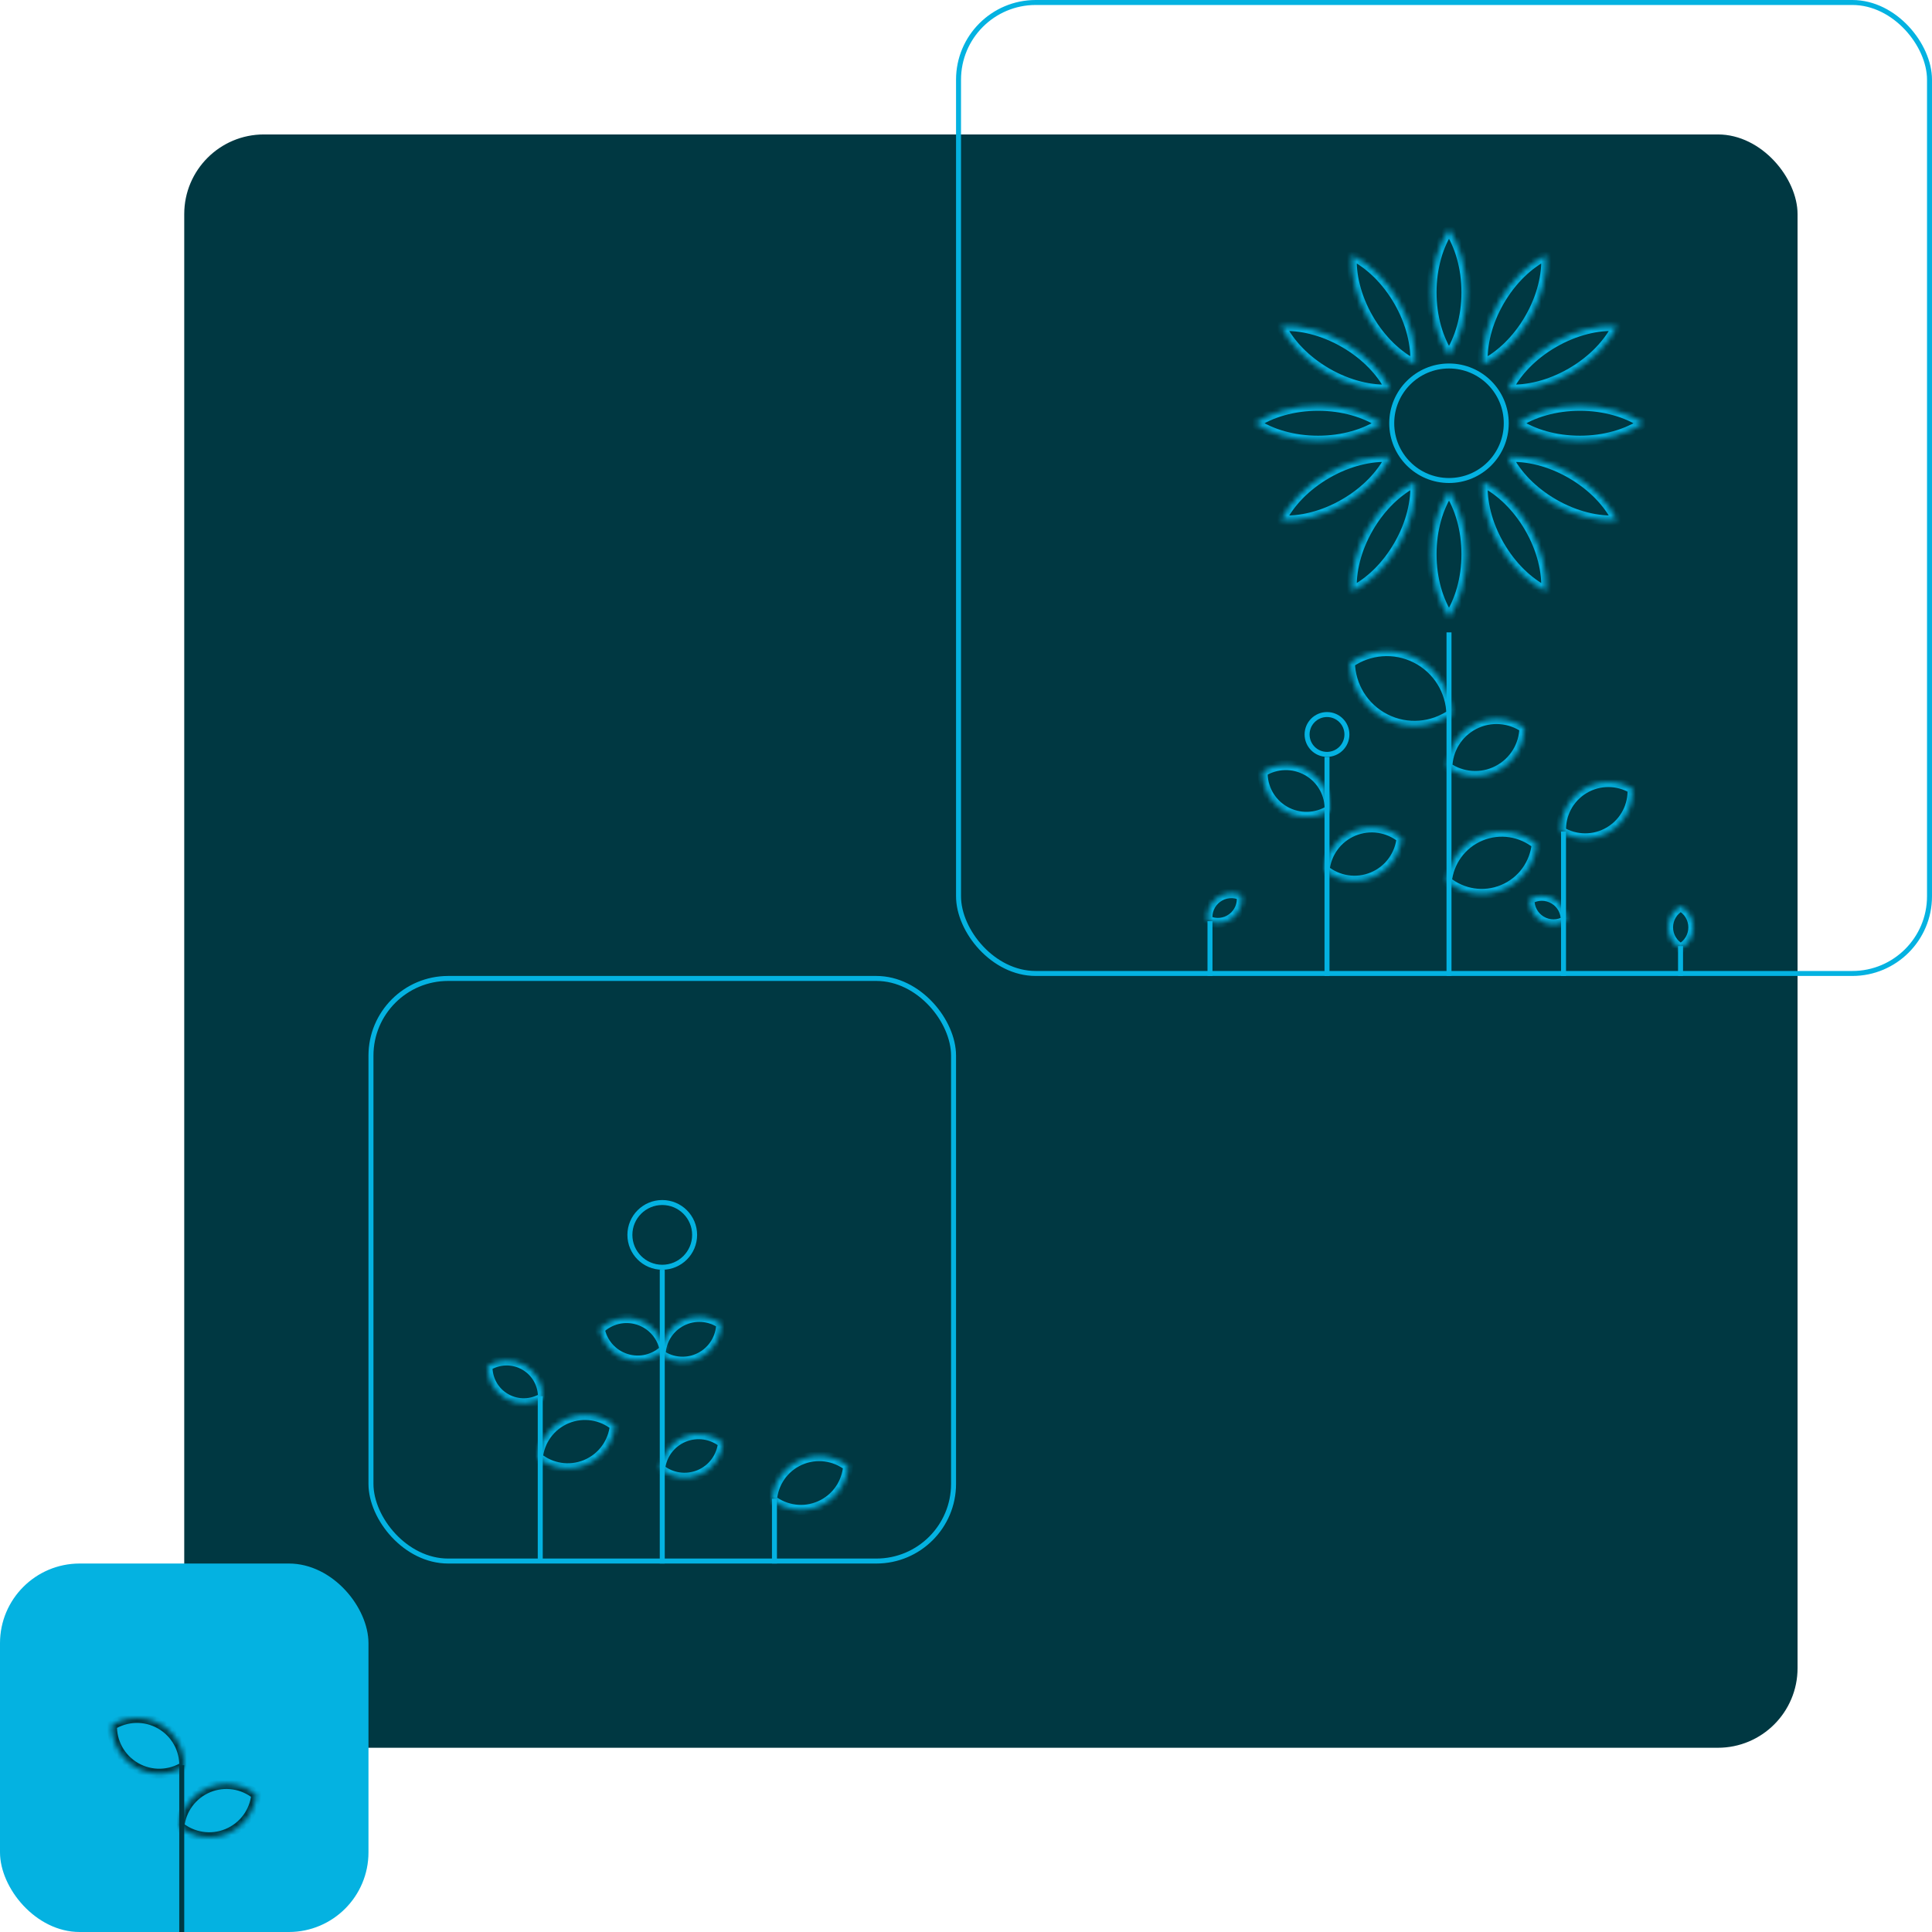 <svg width="388" height="388" viewBox="0 0 388 388" fill="none" xmlns="http://www.w3.org/2000/svg">
<rect x="37" y="27" width="324" height="324" rx="16" fill="#003842"/>
<rect y="314" width="74" height="74" rx="16" fill="#04B2E1"/>
<path d="M36.5 388V354.5" stroke="#003842"/>
<path d="M108.499 313.894V280.394" stroke="#04B2E1"/>
<path d="M266.5 196L266.5 152" stroke="#04B2E1"/>
<path d="M243 196L243 185" stroke="#04B2E1"/>
<path d="M337.5 196L337.5 190" stroke="#04B2E1"/>
<path d="M133 314L133 255" stroke="#04B2E1"/>
<path d="M291 196L291 127" stroke="#04B2E1"/>
<path d="M155.532 314L155.532 301" stroke="#04B2E1"/>
<path d="M314 196L314 167" stroke="#04B2E1"/>
<rect x="74.5" y="196.5" width="117" height="117" rx="15.5" stroke="#04B2E1"/>
<rect x="192.5" y="0.5" width="195" height="195" rx="15.5" stroke="#04B2E1"/>
<mask id="path-14-inside-1" fill="white">
<path fill-rule="evenodd" clip-rule="evenodd" d="M22.491 346.443C25.364 344.659 29.099 344.471 32.238 346.273C35.376 348.074 37.097 351.395 37.006 354.775C34.133 356.558 30.397 356.747 27.259 354.945C24.121 353.144 22.4 349.823 22.491 346.443Z"/>
</mask>
<path d="M22.491 346.443L21.963 345.593L21.505 345.877L21.491 346.416L22.491 346.443ZM37.006 354.775L37.534 355.625L37.992 355.341L38.006 354.802L37.006 354.775ZM23.018 347.292C25.591 345.695 28.933 345.529 31.74 347.14L32.736 345.405C29.266 343.413 25.136 343.624 21.963 345.593L23.018 347.292ZM31.74 347.14C34.547 348.751 36.088 351.721 36.007 354.748L38.006 354.802C38.106 351.069 36.205 347.397 32.736 345.405L31.74 347.14ZM36.479 353.926C33.906 355.523 30.564 355.689 27.757 354.078L26.761 355.812C30.231 357.804 34.36 357.594 37.534 355.625L36.479 353.926ZM27.757 354.078C24.95 352.467 23.409 349.497 23.49 346.469L21.491 346.416C21.391 350.149 23.292 353.821 26.761 355.812L27.757 354.078Z" fill="#003842" mask="url(#path-14-inside-1)"/>
<mask id="path-16-inside-2" fill="white">
<path fill-rule="evenodd" clip-rule="evenodd" d="M97.908 274.324C100.111 272.957 102.974 272.813 105.38 274.194C107.786 275.575 109.105 278.121 109.036 280.712C106.833 282.079 103.969 282.223 101.564 280.842C99.158 279.461 97.838 276.915 97.908 274.324Z"/>
</mask>
<path d="M97.908 274.324L97.381 273.474L96.923 273.759L96.909 274.297L97.908 274.324ZM109.036 280.712L109.563 281.562L110.021 281.277L110.035 280.739L109.036 280.712ZM98.436 275.174C100.338 273.993 102.808 273.87 104.882 275.061L105.878 273.327C103.141 271.755 99.883 271.921 97.381 273.474L98.436 275.174ZM104.882 275.061C106.956 276.252 108.096 278.447 108.036 280.685L110.035 280.739C110.114 277.795 108.615 274.898 105.878 273.327L104.882 275.061ZM108.508 279.862C106.606 281.043 104.136 281.166 102.062 279.975L101.066 281.709C103.803 283.281 107.06 283.115 109.563 281.562L108.508 279.862ZM102.062 279.975C99.987 278.784 98.848 276.589 98.908 274.351L96.909 274.297C96.829 277.241 98.329 280.138 101.066 281.709L102.062 279.975Z" fill="#04B2E1" mask="url(#path-16-inside-2)"/>
<mask id="path-18-inside-3" fill="white">
<path fill-rule="evenodd" clip-rule="evenodd" d="M253.578 154.987C256.242 153.334 259.705 153.159 262.615 154.829C265.524 156.499 267.12 159.578 267.036 162.712C264.372 164.365 260.909 164.54 257.999 162.869C255.09 161.199 253.494 158.121 253.578 154.987Z"/>
</mask>
<path d="M253.578 154.987L253.051 154.137L252.593 154.421L252.579 154.96L253.578 154.987ZM267.036 162.712L267.563 163.562L268.021 163.277L268.035 162.739L267.036 162.712ZM254.106 155.836C256.469 154.369 259.539 154.217 262.117 155.696L263.113 153.962C259.872 152.101 256.015 152.298 253.051 154.137L254.106 155.836ZM262.117 155.696C264.695 157.176 266.111 159.904 266.036 162.685L268.035 162.739C268.129 159.252 266.353 155.822 263.113 153.962L262.117 155.696ZM266.508 161.862C264.145 163.329 261.075 163.482 258.497 162.002L257.501 163.737C260.742 165.597 264.599 165.401 267.563 163.562L266.508 161.862ZM258.497 162.002C255.919 160.522 254.503 157.795 254.578 155.014L252.579 154.96C252.485 158.447 254.26 161.876 257.501 163.737L258.497 162.002Z" fill="#04B2E1" mask="url(#path-18-inside-3)"/>
<mask id="path-20-inside-4" fill="white">
<path fill-rule="evenodd" clip-rule="evenodd" d="M51.475 360.41C51.137 363.775 49.01 366.851 45.669 368.241C42.327 369.63 38.646 368.97 36.021 366.838C36.359 363.473 38.487 360.397 41.828 359.007C45.169 357.618 48.851 358.278 51.475 360.41Z"/>
</mask>
<path d="M51.475 360.41L52.47 360.51L52.524 359.974L52.106 359.634L51.475 360.41ZM36.021 366.838L35.026 366.738L34.972 367.274L35.391 367.614L36.021 366.838ZM50.48 360.31C50.178 363.323 48.273 366.074 45.285 367.317L46.053 369.164C49.747 367.627 52.097 364.226 52.47 360.51L50.48 360.31ZM45.285 367.317C42.296 368.56 39.002 367.972 36.652 366.062L35.391 367.614C38.289 369.969 42.358 370.7 46.053 369.164L45.285 367.317ZM37.016 366.938C37.319 363.925 39.224 361.174 42.212 359.931L41.444 358.084C37.75 359.621 35.399 363.022 35.026 366.738L37.016 366.938ZM42.212 359.931C45.2 358.688 48.494 359.276 50.845 361.186L52.106 359.634C49.208 357.279 45.138 356.548 41.444 358.084L42.212 359.931Z" fill="#003842" mask="url(#path-20-inside-4)"/>
<mask id="path-22-inside-5" fill="white">
<path fill-rule="evenodd" clip-rule="evenodd" d="M123.474 286.304C123.136 289.668 121.008 292.745 117.667 294.134C114.326 295.524 110.644 294.864 108.02 292.732C108.358 289.367 110.486 286.291 113.827 284.901C117.168 283.512 120.85 284.171 123.474 286.304Z"/>
</mask>
<path d="M123.474 286.304L124.469 286.404L124.523 285.868L124.104 285.528L123.474 286.304ZM108.02 292.732L107.025 292.632L106.971 293.168L107.389 293.508L108.02 292.732ZM122.479 286.204C122.176 289.217 120.271 291.968 117.283 293.211L118.051 295.058C121.745 293.521 124.096 290.12 124.469 286.404L122.479 286.204ZM117.283 293.211C114.295 294.454 111.001 293.866 108.651 291.956L107.389 293.508C110.288 295.863 114.357 296.594 118.051 295.058L117.283 293.211ZM109.015 292.832C109.317 289.818 111.223 287.067 114.211 285.825L113.443 283.978C109.749 285.514 107.398 288.916 107.025 292.632L109.015 292.832ZM114.211 285.825C117.199 284.582 120.493 285.17 122.843 287.08L124.104 285.528C121.206 283.173 117.137 282.441 113.443 283.978L114.211 285.825Z" fill="#04B2E1" mask="url(#path-22-inside-5)"/>
<mask id="path-24-inside-6" fill="white">
<path fill-rule="evenodd" clip-rule="evenodd" d="M281.474 168.304C281.136 171.668 279.008 174.745 275.667 176.134C272.326 177.524 268.644 176.864 266.02 174.732C266.358 171.367 268.486 168.291 271.827 166.901C275.168 165.512 278.85 166.171 281.474 168.304Z"/>
</mask>
<path d="M281.474 168.304L282.469 168.404L282.523 167.868L282.104 167.528L281.474 168.304ZM266.02 174.732L265.025 174.632L264.971 175.168L265.389 175.508L266.02 174.732ZM280.479 168.204C280.176 171.217 278.271 173.968 275.283 175.211L276.051 177.058C279.745 175.521 282.096 172.12 282.469 168.404L280.479 168.204ZM275.283 175.211C272.295 176.454 269.001 175.866 266.651 173.956L265.389 175.508C268.288 177.863 272.357 178.594 276.051 177.058L275.283 175.211ZM267.015 174.832C267.317 171.818 269.223 169.067 272.211 167.825L271.443 165.978C267.749 167.514 265.398 170.916 265.025 174.632L267.015 174.832ZM272.211 167.825C275.199 166.582 278.493 167.17 280.843 169.08L282.104 167.528C279.206 165.173 275.137 164.441 271.443 165.978L272.211 167.825Z" fill="#04B2E1" mask="url(#path-24-inside-6)"/>
<mask id="path-26-inside-7" fill="white">
<path fill-rule="evenodd" clip-rule="evenodd" d="M145.199 289.773C144.923 292.522 143.184 295.037 140.453 296.172C137.723 297.308 134.714 296.769 132.569 295.026C132.845 292.276 134.584 289.762 137.315 288.627C140.045 287.491 143.054 288.03 145.199 289.773Z"/>
</mask>
<path d="M145.199 289.773L146.194 289.873L146.248 289.337L145.83 288.997L145.199 289.773ZM132.569 295.026L131.574 294.926L131.52 295.462L131.939 295.802L132.569 295.026ZM144.204 289.673C143.963 292.071 142.447 294.26 140.069 295.249L140.837 297.096C143.921 295.813 145.883 292.974 146.194 289.873L144.204 289.673ZM140.069 295.249C137.692 296.238 135.071 295.77 133.2 294.25L131.939 295.802C134.357 297.767 137.754 298.378 140.837 297.096L140.069 295.249ZM133.564 295.126C133.805 292.727 135.321 290.539 137.699 289.55L136.931 287.703C133.847 288.986 131.886 291.825 131.574 294.926L133.564 295.126ZM137.699 289.55C140.076 288.561 142.698 289.029 144.568 290.549L145.83 288.997C143.411 287.031 140.014 286.421 136.931 287.703L137.699 289.55Z" fill="#04B2E1" mask="url(#path-26-inside-7)"/>
<mask id="path-28-inside-8" fill="white">
<path fill-rule="evenodd" clip-rule="evenodd" d="M308.613 169.521C308.218 173.449 305.734 177.041 301.833 178.664C297.932 180.286 293.633 179.516 290.569 177.026C290.964 173.098 293.448 169.506 297.349 167.883C301.25 166.261 305.549 167.031 308.613 169.521Z"/>
</mask>
<path d="M308.613 169.521L309.608 169.621L309.661 169.085L309.243 168.745L308.613 169.521ZM290.569 177.026L289.574 176.926L289.52 177.462L289.939 177.802L290.569 177.026ZM307.618 169.421C307.258 172.998 304.997 176.265 301.449 177.74L302.217 179.587C306.471 177.818 309.178 173.901 309.608 169.621L307.618 169.421ZM301.449 177.74C297.901 179.216 293.99 178.517 291.2 176.25L289.939 177.802C293.277 180.515 297.963 181.356 302.217 179.587L301.449 177.74ZM291.564 177.126C291.923 173.549 294.185 170.282 297.733 168.807L296.965 166.96C292.711 168.729 290.004 172.646 289.574 176.926L291.564 177.126ZM297.733 168.807C301.281 167.331 305.192 168.03 307.982 170.297L309.243 168.745C305.905 166.032 301.219 165.191 296.965 166.96L297.733 168.807Z" fill="#04B2E1" mask="url(#path-28-inside-8)"/>
<mask id="path-30-inside-9" fill="white">
<path fill-rule="evenodd" clip-rule="evenodd" d="M120.439 266.894C122.427 264.973 125.378 264.178 128.196 265.075C131.014 265.972 132.962 268.328 133.473 271.044C131.486 272.964 128.534 273.76 125.717 272.862C122.899 271.965 120.95 269.609 120.439 266.894Z"/>
</mask>
<path d="M120.439 266.894L119.745 266.175L119.357 266.549L119.457 267.079L120.439 266.894ZM133.473 271.044L134.168 271.763L134.556 271.388L134.456 270.859L133.473 271.044ZM121.134 267.613C122.868 265.938 125.439 265.247 127.893 266.028L128.499 264.122C125.317 263.109 121.986 264.009 119.745 266.175L121.134 267.613ZM127.893 266.028C130.346 266.809 132.045 268.86 132.49 271.229L134.456 270.859C133.88 267.796 131.682 265.135 128.499 264.122L127.893 266.028ZM132.778 270.325C131.045 272 128.474 272.691 126.02 271.909L125.413 273.815C128.595 274.828 131.927 273.929 134.168 271.763L132.778 270.325ZM126.02 271.909C123.566 271.128 121.868 269.078 121.422 266.709L119.457 267.079C120.033 270.141 122.231 272.802 125.413 273.815L126.02 271.909Z" fill="#04B2E1" mask="url(#path-30-inside-9)"/>
<mask id="path-32-inside-10" fill="white">
<path fill-rule="evenodd" clip-rule="evenodd" d="M132.674 272.095C132.728 269.332 134.258 266.686 136.889 265.335C139.519 263.983 142.561 264.278 144.839 265.842C144.786 268.605 143.255 271.251 140.625 272.603C137.994 273.955 134.952 273.66 132.674 272.095Z"/>
</mask>
<path d="M132.674 272.095L131.674 272.076L131.664 272.615L132.108 272.92L132.674 272.095ZM144.839 265.842L145.839 265.862L145.85 265.323L145.405 265.018L144.839 265.842ZM133.674 272.115C133.721 269.705 135.056 267.401 137.346 266.224L136.431 264.445C133.461 265.972 131.735 268.96 131.674 272.076L133.674 272.115ZM137.346 266.224C139.636 265.047 142.286 265.302 144.273 266.666L145.405 265.018C142.836 263.254 139.402 262.918 136.431 264.445L137.346 266.224ZM143.84 265.823C143.793 268.233 142.458 270.536 140.167 271.714L141.082 273.492C144.052 271.966 145.779 268.978 145.839 265.862L143.84 265.823ZM140.167 271.714C137.877 272.891 135.227 272.636 133.24 271.271L132.108 272.92C134.677 274.684 138.112 275.019 141.082 273.492L140.167 271.714Z" fill="#04B2E1" mask="url(#path-32-inside-10)"/>
<mask id="path-34-inside-11" fill="white">
<path fill-rule="evenodd" clip-rule="evenodd" d="M290.674 154.095C290.742 150.583 292.688 147.219 296.032 145.501C299.375 143.782 303.243 144.157 306.139 146.146C306.071 149.658 304.125 153.022 300.781 154.741C297.438 156.459 293.57 156.084 290.674 154.095Z"/>
</mask>
<path d="M290.674 154.095L289.674 154.076L289.664 154.615L290.108 154.92L290.674 154.095ZM306.139 146.146L307.139 146.165L307.149 145.627L306.705 145.322L306.139 146.146ZM291.674 154.115C291.735 150.955 293.485 147.934 296.489 146.39L295.575 144.611C291.891 146.505 289.749 150.21 289.674 154.076L291.674 154.115ZM296.489 146.39C299.492 144.846 302.968 145.181 305.573 146.97L306.705 145.322C303.518 143.133 299.258 142.718 295.575 144.611L296.489 146.39ZM305.139 146.126C305.078 149.286 303.328 152.307 300.324 153.851L301.238 155.63C304.922 153.737 307.064 150.031 307.139 146.165L305.139 146.126ZM300.324 153.851C297.321 155.395 293.845 155.06 291.24 153.271L290.108 154.92C293.295 157.108 297.555 157.523 301.238 155.63L300.324 153.851Z" fill="#04B2E1" mask="url(#path-34-inside-11)"/>
<mask id="path-36-inside-12" fill="white">
<path fill-rule="evenodd" clip-rule="evenodd" d="M271.108 133.087C274.903 130.456 279.985 129.94 284.39 132.18C288.795 134.419 291.373 138.829 291.483 143.446C287.688 146.077 282.606 146.593 278.201 144.353C273.796 142.113 271.218 137.703 271.108 133.087Z"/>
</mask>
<path d="M271.108 133.087L270.538 132.265L270.095 132.572L270.108 133.111L271.108 133.087ZM291.483 143.446L292.053 144.268L292.496 143.961L292.483 143.422L291.483 143.446ZM271.678 133.909C275.183 131.479 279.873 131.005 283.937 133.071L284.843 131.288C280.098 128.875 274.623 129.433 270.538 132.265L271.678 133.909ZM283.937 133.071C288.001 135.137 290.382 139.206 290.483 143.47L292.483 143.422C292.364 138.452 289.589 133.701 284.843 131.288L283.937 133.071ZM290.913 142.624C287.408 145.054 282.718 145.528 278.654 143.462L277.748 145.244C282.493 147.657 287.967 147.1 292.053 144.268L290.913 142.624ZM278.654 143.462C274.59 141.395 272.209 137.327 272.108 133.063L270.108 133.111C270.227 138.08 273.002 142.832 277.748 145.244L278.654 143.462Z" fill="#04B2E1" mask="url(#path-36-inside-12)"/>
<mask id="path-38-inside-13" fill="white">
<path fill-rule="evenodd" clip-rule="evenodd" d="M170.323 294.423C170.07 297.795 168.02 300.924 164.715 302.397C161.41 303.871 157.713 303.304 155.036 301.238C155.289 297.866 157.339 294.737 160.644 293.264C163.949 291.79 167.646 292.357 170.323 294.423Z"/>
</mask>
<path d="M170.323 294.423L171.32 294.498L171.361 293.961L170.934 293.632L170.323 294.423ZM155.036 301.238L154.038 301.163L153.998 301.7L154.425 302.029L155.036 301.238ZM169.326 294.349C169.099 297.368 167.264 300.166 164.308 301.484L165.122 303.311C168.776 301.682 171.041 298.222 171.32 294.498L169.326 294.349ZM164.308 301.484C161.352 302.802 158.044 302.296 155.647 300.446L154.425 302.029C157.381 304.311 161.468 304.94 165.122 303.311L164.308 301.484ZM156.033 301.312C156.26 298.292 158.095 295.495 161.051 294.177L160.237 292.35C156.582 293.979 154.318 297.439 154.038 301.163L156.033 301.312ZM161.051 294.177C164.007 292.859 167.315 293.365 169.712 295.215L170.934 293.632C167.978 291.35 163.891 290.721 160.237 292.35L161.051 294.177Z" fill="#04B2E1" mask="url(#path-38-inside-13)"/>
<mask id="path-40-inside-14" fill="white">
<path fill-rule="evenodd" clip-rule="evenodd" d="M327.85 158.394C328.01 161.772 326.358 165.128 323.258 166.994C320.158 168.86 316.419 168.749 313.509 167.025C313.349 163.648 315.001 160.292 318.101 158.426C321.201 156.56 324.94 156.671 327.85 158.394Z"/>
</mask>
<path d="M327.85 158.394L328.848 158.347L328.823 157.808L328.359 157.534L327.85 158.394ZM313.509 167.025L312.51 167.073L312.536 167.611L313 167.886L313.509 167.025ZM326.851 158.442C326.995 161.467 325.515 164.468 322.742 166.137L323.774 167.85C327.201 165.787 329.026 162.077 328.848 158.347L326.851 158.442ZM322.742 166.137C319.969 167.806 316.625 167.708 314.019 166.165L313 167.886C316.213 169.789 320.346 169.914 323.774 167.85L322.742 166.137ZM314.508 166.978C314.364 163.953 315.844 160.952 318.617 159.283L317.585 157.569C314.157 159.632 312.333 163.343 312.51 167.073L314.508 166.978ZM318.617 159.283C321.389 157.614 324.734 157.711 327.34 159.254L328.359 157.534C325.146 155.63 321.013 155.506 317.585 157.569L318.617 159.283Z" fill="#04B2E1" mask="url(#path-40-inside-14)"/>
<mask id="path-42-inside-15" fill="white">
<path fill-rule="evenodd" clip-rule="evenodd" d="M307.179 180.578C308.653 179.706 310.547 179.651 312.117 180.597C313.687 181.543 314.523 183.243 314.441 184.954C312.967 185.826 311.073 185.882 309.503 184.936C307.933 183.99 307.096 182.289 307.179 180.578Z"/>
</mask>
<path d="M307.179 180.578L306.67 179.718L306.206 179.992L306.18 180.53L307.179 180.578ZM314.441 184.954L314.95 185.815L315.414 185.54L315.44 185.002L314.441 184.954ZM307.688 181.439C308.858 180.746 310.358 180.704 311.601 181.453L312.633 179.74C310.736 178.597 308.448 178.665 306.67 179.718L307.688 181.439ZM311.601 181.453C312.844 182.202 313.507 183.548 313.442 184.906L315.44 185.002C315.539 182.939 314.531 180.884 312.633 179.74L311.601 181.453ZM313.932 184.093C312.761 184.786 311.261 184.828 310.019 184.079L308.987 185.792C310.884 186.936 313.172 186.867 314.95 185.815L313.932 184.093ZM310.019 184.079C308.776 183.33 308.112 181.985 308.178 180.626L306.18 180.53C306.081 182.594 307.089 184.649 308.987 185.792L310.019 184.079Z" fill="#04B2E1" mask="url(#path-42-inside-15)"/>
<mask id="path-44-inside-16" fill="white">
<path fill-rule="evenodd" clip-rule="evenodd" d="M337.533 182C339.041 182.813 340.066 184.406 340.066 186.239C340.066 188.072 339.041 189.666 337.533 190.479C336.025 189.666 335 188.072 335 186.239C335 184.406 336.025 182.813 337.533 182Z"/>
</mask>
<path d="M337.533 182L338.007 181.12L337.533 180.864L337.059 181.12L337.533 182ZM337.533 190.479L337.059 191.359L337.533 191.615L338.007 191.359L337.533 190.479ZM337.059 182.88C338.256 183.525 339.066 184.789 339.066 186.239L341.066 186.239C341.066 184.024 339.826 182.1 338.007 181.12L337.059 182.88ZM339.066 186.239C339.066 187.69 338.256 188.953 337.059 189.598L338.007 191.359C339.826 190.379 341.066 188.455 341.066 186.239L339.066 186.239ZM338.007 189.598C336.81 188.953 336 187.69 336 186.239L334 186.239C334 188.455 335.24 190.379 337.059 191.359L338.007 189.598ZM336 186.239C336 184.789 336.81 183.525 338.007 182.88L337.059 181.12C335.24 182.1 334 184.024 334 186.239L336 186.239Z" fill="#04B2E1" mask="url(#path-44-inside-16)"/>
<mask id="path-46-inside-17" fill="white">
<path fill-rule="evenodd" clip-rule="evenodd" d="M242.539 184.891C242.29 183.196 242.955 181.422 244.425 180.326C245.895 179.231 247.785 179.101 249.338 179.824C249.587 181.519 248.922 183.293 247.452 184.389C245.982 185.484 244.092 185.614 242.539 184.891Z"/>
</mask>
<path d="M242.539 184.891L241.55 185.036L241.628 185.569L242.117 185.797L242.539 184.891ZM249.338 179.824L250.327 179.679L250.249 179.146L249.76 178.918L249.338 179.824ZM243.528 184.745C243.33 183.4 243.859 181.995 245.023 181.128L243.827 179.525C242.051 180.848 241.249 182.992 241.55 185.036L243.528 184.745ZM245.023 181.128C246.186 180.261 247.683 180.156 248.915 180.731L249.76 178.918C247.888 178.045 245.604 178.201 243.827 179.525L245.023 181.128ZM248.348 179.97C248.547 181.315 248.018 182.72 246.854 183.587L248.049 185.19C249.826 183.867 250.628 181.723 250.327 179.679L248.348 179.97ZM246.854 183.587C245.691 184.454 244.194 184.559 242.962 183.984L242.117 185.797C243.989 186.67 246.273 186.514 248.049 185.19L246.854 183.587Z" fill="#04B2E1" mask="url(#path-46-inside-17)"/>
<circle cx="133" cy="248" r="6.5" stroke="#04B2E1"/>
<circle cx="291" cy="85" r="11.5" stroke="#04B2E1"/>
<mask id="path-50-inside-18" fill="white">
<path fill-rule="evenodd" clip-rule="evenodd" d="M291 46C293.163 49.256 294.5 53.746 294.5 58.706C294.5 63.665 293.163 68.156 291 71.412C288.837 68.156 287.5 63.665 287.5 58.706C287.5 53.746 288.837 49.256 291 46Z"/>
</mask>
<path d="M291 46L291.833 45.447L291 44.193L290.167 45.447L291 46ZM291 71.412L290.167 71.965L291 73.219L291.833 71.965L291 71.412ZM290.167 46.553C292.207 49.624 293.5 53.916 293.5 58.706L295.5 58.706C295.5 53.577 294.119 48.888 291.833 45.447L290.167 46.553ZM293.5 58.706C293.5 63.496 292.207 67.788 290.167 70.858L291.833 71.965C294.119 68.524 295.5 63.835 295.5 58.706L293.5 58.706ZM291.833 70.858C289.793 67.788 288.5 63.496 288.5 58.706L286.5 58.706C286.5 63.835 287.881 68.524 290.167 71.965L291.833 70.858ZM288.5 58.706C288.5 53.916 289.793 49.624 291.833 46.553L290.167 45.447C287.881 48.888 286.5 53.577 286.5 58.706L288.5 58.706Z" fill="#04B2E1" mask="url(#path-50-inside-18)"/>
<mask id="path-52-inside-19" fill="white">
<path fill-rule="evenodd" clip-rule="evenodd" d="M291 98.588C293.163 101.844 294.5 106.335 294.5 111.294C294.5 116.254 293.163 120.744 291 124C288.837 120.744 287.5 116.254 287.5 111.294C287.5 106.335 288.837 101.844 291 98.588Z"/>
</mask>
<path d="M291 98.588L291.833 98.035L291 96.781L290.167 98.035L291 98.588ZM291 124L290.167 124.553L291 125.807L291.833 124.553L291 124ZM290.167 99.142C292.207 102.212 293.5 106.504 293.5 111.294L295.5 111.294C295.5 106.165 294.119 101.476 291.833 98.035L290.167 99.142ZM293.5 111.294C293.5 116.084 292.207 120.376 290.167 123.447L291.833 124.553C294.119 121.112 295.5 116.423 295.5 111.294L293.5 111.294ZM291.833 123.447C289.793 120.376 288.5 116.084 288.5 111.294L286.5 111.294C286.5 116.423 287.881 121.112 290.167 124.553L291.833 123.447ZM288.5 111.294C288.5 106.504 289.793 102.212 291.833 99.142L290.167 98.035C287.881 101.476 286.5 106.165 286.5 111.294L288.5 111.294Z" fill="#04B2E1" mask="url(#path-52-inside-19)"/>
<mask id="path-54-inside-20" fill="white">
<path fill-rule="evenodd" clip-rule="evenodd" d="M271.5 118.775C271.255 114.874 272.342 110.316 274.822 106.021C277.302 101.726 280.705 98.506 284.206 96.768C284.451 100.669 283.364 105.226 280.884 109.521C278.404 113.816 275.001 117.037 271.5 118.775Z"/>
</mask>
<path d="M271.5 118.775L270.502 118.838L270.596 120.34L271.945 119.671L271.5 118.775ZM284.206 96.768L285.204 96.705L285.109 95.203L283.761 95.872L284.206 96.768ZM272.498 118.712C272.267 115.033 273.293 110.669 275.688 106.521L273.956 105.521C271.391 109.963 270.243 114.715 270.502 118.838L272.498 118.712ZM275.688 106.521C278.083 102.373 281.349 99.302 284.651 97.663L283.761 95.872C280.061 97.709 276.52 101.08 273.956 105.521L275.688 106.521ZM283.208 96.831C283.439 100.509 282.413 104.873 280.018 109.021L281.75 110.021C284.315 105.58 285.463 100.828 285.204 96.705L283.208 96.831ZM280.018 109.021C277.623 113.169 274.357 116.24 271.055 117.879L271.945 119.671C275.645 117.834 279.186 114.463 281.75 110.021L280.018 109.021Z" fill="#04B2E1" mask="url(#path-54-inside-20)"/>
<mask id="path-56-inside-21" fill="white">
<path fill-rule="evenodd" clip-rule="evenodd" d="M297.794 73.232C297.549 69.331 298.636 64.773 301.116 60.478C303.596 56.184 306.999 52.963 310.5 51.225C310.745 55.126 309.658 59.684 307.178 63.978C304.699 68.273 301.295 71.494 297.794 73.232Z"/>
</mask>
<path d="M297.794 73.232L296.796 73.295L296.891 74.797L298.239 74.128L297.794 73.232ZM310.5 51.225L311.498 51.162L311.404 49.66L310.055 50.329L310.5 51.225ZM298.792 73.169C298.561 69.49 299.587 65.126 301.982 60.978L300.25 59.978C297.686 64.42 296.537 69.172 296.796 73.295L298.792 73.169ZM301.982 60.978C304.377 56.83 307.643 53.76 310.945 52.121L310.055 50.329C306.355 52.166 302.814 55.537 300.25 59.978L301.982 60.978ZM309.502 51.288C309.733 54.966 308.707 59.33 306.312 63.478L308.044 64.478C310.609 60.037 311.757 55.285 311.498 51.162L309.502 51.288ZM306.312 63.478C303.917 67.626 300.651 70.697 297.35 72.336L298.239 74.128C301.939 72.291 305.48 68.92 308.044 64.478L306.312 63.478Z" fill="#04B2E1" mask="url(#path-56-inside-21)"/>
<mask id="path-58-inside-22" fill="white">
<path fill-rule="evenodd" clip-rule="evenodd" d="M271.5 51.225C275.001 52.963 278.404 56.184 280.884 60.479C283.364 64.773 284.451 69.331 284.206 73.232C280.705 71.494 277.301 68.273 274.822 63.979C272.342 59.684 271.255 55.126 271.5 51.225Z"/>
</mask>
<path d="M271.5 51.225L271.945 50.329L270.596 49.66L270.502 51.162L271.5 51.225ZM284.206 73.232L283.761 74.128L285.109 74.797L285.204 73.295L284.206 73.232ZM271.055 52.121C274.357 53.76 277.623 56.831 280.018 60.979L281.75 59.979C279.186 55.537 275.645 52.166 271.945 50.329L271.055 52.121ZM280.018 60.979C282.413 65.127 283.439 69.491 283.208 73.169L285.204 73.295C285.463 69.172 284.314 64.42 281.75 59.979L280.018 60.979ZM284.65 72.337C281.349 70.698 278.083 67.627 275.688 63.479L273.956 64.479C276.52 68.92 280.061 72.291 283.761 74.128L284.65 72.337ZM275.688 63.479C273.293 59.331 272.267 54.967 272.498 51.288L270.502 51.162C270.243 55.285 271.391 60.037 273.956 64.479L275.688 63.479Z" fill="#04B2E1" mask="url(#path-58-inside-22)"/>
<mask id="path-60-inside-23" fill="white">
<path fill-rule="evenodd" clip-rule="evenodd" d="M297.794 96.768C301.295 98.506 304.698 101.727 307.178 106.022C309.658 110.316 310.745 114.874 310.5 118.775C306.999 117.037 303.596 113.816 301.116 109.522C298.636 105.227 297.549 100.669 297.794 96.768Z"/>
</mask>
<path d="M297.794 96.768L298.239 95.872L296.891 95.203L296.796 96.705L297.794 96.768ZM310.5 118.775L310.055 119.671L311.404 120.34L311.498 118.838L310.5 118.775ZM297.35 97.664C300.651 99.303 303.917 102.374 306.312 106.522L308.044 105.522C305.48 101.08 301.939 97.709 298.239 95.872L297.35 97.664ZM306.312 106.522C308.707 110.67 309.733 115.034 309.502 118.712L311.498 118.838C311.757 114.715 310.609 109.963 308.044 105.522L306.312 106.522ZM310.945 117.879C307.643 116.24 304.377 113.17 301.982 109.022L300.25 110.022C302.814 114.463 306.355 117.834 310.055 119.671L310.945 117.879ZM301.982 109.022C299.587 104.874 298.561 100.51 298.792 96.831L296.796 96.705C296.537 100.828 297.685 105.58 300.25 110.022L301.982 109.022Z" fill="#04B2E1" mask="url(#path-60-inside-23)"/>
<mask id="path-62-inside-24" fill="white">
<path fill-rule="evenodd" clip-rule="evenodd" d="M257.225 65.5C261.126 65.255 265.684 66.342 269.979 68.822C274.273 71.301 277.494 74.705 279.232 78.206C275.331 78.451 270.773 77.364 266.479 74.884C262.184 72.404 258.963 69.001 257.225 65.5Z"/>
</mask>
<path d="M257.225 65.5L257.162 64.502L255.66 64.596L256.329 65.945L257.225 65.5ZM279.232 78.206L279.295 79.204L280.797 79.109L280.128 77.761L279.232 78.206ZM257.288 66.498C260.967 66.267 265.33 67.293 269.479 69.688L270.479 67.956C266.037 65.391 261.285 64.243 257.162 64.502L257.288 66.498ZM269.479 69.688C273.627 72.083 276.697 75.349 278.336 78.65L280.128 77.761C278.291 74.061 274.92 70.52 270.479 67.956L269.479 69.688ZM279.169 77.208C275.491 77.439 271.127 76.413 266.979 74.018L265.979 75.75C270.42 78.314 275.172 79.463 279.295 79.204L279.169 77.208ZM266.979 74.018C262.83 71.623 259.76 68.357 258.121 65.055L256.329 65.945C258.166 69.645 261.537 73.186 265.979 75.75L266.979 74.018Z" fill="#04B2E1" mask="url(#path-62-inside-24)"/>
<mask id="path-64-inside-25" fill="white">
<path fill-rule="evenodd" clip-rule="evenodd" d="M302.768 91.794C306.669 91.549 311.226 92.636 315.521 95.116C319.816 97.596 323.037 100.999 324.775 104.5C320.874 104.745 316.316 103.658 312.021 101.178C307.726 98.698 304.506 95.295 302.768 91.794Z"/>
</mask>
<path d="M302.768 91.794L302.705 90.796L301.203 90.891L301.872 92.239L302.768 91.794ZM324.775 104.5L324.838 105.498L326.34 105.403L325.671 104.055L324.775 104.5ZM302.831 92.792C306.509 92.561 310.873 93.587 315.021 95.982L316.021 94.25C311.58 91.686 306.828 90.537 302.705 90.796L302.831 92.792ZM315.021 95.982C319.169 98.377 322.24 101.643 323.879 104.945L325.671 104.055C323.834 100.355 320.463 96.814 316.021 94.25L315.021 95.982ZM324.712 103.502C321.033 103.733 316.669 102.707 312.521 100.312L311.521 102.044C315.963 104.609 320.715 105.757 324.838 105.498L324.712 103.502ZM312.521 100.312C308.373 97.917 305.303 94.651 303.664 91.35L301.872 92.239C303.709 95.939 307.08 99.48 311.521 102.044L312.521 100.312Z" fill="#04B2E1" mask="url(#path-64-inside-25)"/>
<mask id="path-66-inside-26" fill="white">
<path fill-rule="evenodd" clip-rule="evenodd" d="M252 85C255.256 82.837 259.746 81.5 264.706 81.5C269.665 81.5 274.156 82.837 277.412 85C274.156 87.163 269.665 88.5 264.706 88.5C259.746 88.5 255.256 87.163 252 85Z"/>
</mask>
<path d="M252 85L251.447 84.167L250.193 85L251.447 85.833L252 85ZM277.412 85L277.965 85.833L279.219 85L277.965 84.167L277.412 85ZM252.553 85.833C255.624 83.793 259.916 82.5 264.706 82.5L264.706 80.5C259.577 80.5 254.888 81.881 251.447 84.167L252.553 85.833ZM264.706 82.5C269.496 82.5 273.788 83.793 276.858 85.833L277.965 84.167C274.524 81.881 269.835 80.5 264.706 80.5L264.706 82.5ZM276.858 84.167C273.788 86.207 269.496 87.5 264.706 87.5L264.706 89.5C269.835 89.5 274.524 88.119 277.965 85.833L276.858 84.167ZM264.706 87.5C259.916 87.5 255.624 86.207 252.553 84.167L251.447 85.833C254.888 88.119 259.577 89.5 264.706 89.5L264.706 87.5Z" fill="#04B2E1" mask="url(#path-66-inside-26)"/>
<mask id="path-68-inside-27" fill="white">
<path fill-rule="evenodd" clip-rule="evenodd" d="M304.588 85C307.844 82.837 312.335 81.5 317.294 81.5C322.254 81.5 326.744 82.837 330 85C326.744 87.163 322.254 88.5 317.294 88.5C312.335 88.5 307.844 87.163 304.588 85Z"/>
</mask>
<path d="M304.588 85L304.035 84.167L302.781 85L304.035 85.833L304.588 85ZM330 85L330.553 85.833L331.807 85L330.553 84.167L330 85ZM305.142 85.833C308.212 83.793 312.504 82.5 317.294 82.5L317.294 80.5C312.165 80.5 307.476 81.881 304.035 84.167L305.142 85.833ZM317.294 82.5C322.084 82.5 326.376 83.793 329.447 85.833L330.553 84.167C327.112 81.881 322.423 80.5 317.294 80.5L317.294 82.5ZM329.447 84.167C326.376 86.207 322.084 87.5 317.294 87.5L317.294 89.5C322.423 89.5 327.112 88.119 330.553 85.833L329.447 84.167ZM317.294 87.5C312.504 87.5 308.212 86.207 305.142 84.167L304.035 85.833C307.476 88.119 312.165 89.5 317.294 89.5L317.294 87.5Z" fill="#04B2E1" mask="url(#path-68-inside-27)"/>
<mask id="path-70-inside-28" fill="white">
<path fill-rule="evenodd" clip-rule="evenodd" d="M257.225 104.5C258.963 100.999 262.184 97.596 266.479 95.116C270.773 92.636 275.331 91.549 279.232 91.794C277.494 95.295 274.273 98.698 269.979 101.178C265.684 103.658 261.126 104.745 257.225 104.5Z"/>
</mask>
<path d="M257.225 104.5L256.329 104.055L255.66 105.403L257.162 105.498L257.225 104.5ZM279.232 91.794L280.128 92.239L280.797 90.891L279.295 90.796L279.232 91.794ZM258.121 104.945C259.76 101.643 262.83 98.377 266.979 95.982L265.979 94.25C261.537 96.814 258.166 100.355 256.329 104.055L258.121 104.945ZM266.979 95.982C271.127 93.587 275.491 92.561 279.169 92.792L279.295 90.796C275.172 90.537 270.42 91.685 265.979 94.25L266.979 95.982ZM278.336 91.35C276.697 94.651 273.627 97.917 269.479 100.312L270.479 102.044C274.92 99.48 278.291 95.939 280.128 92.239L278.336 91.35ZM269.479 100.312C265.33 102.707 260.967 103.733 257.288 103.502L257.162 105.498C261.285 105.757 266.037 104.609 270.479 102.044L269.479 100.312Z" fill="#04B2E1" mask="url(#path-70-inside-28)"/>
<mask id="path-72-inside-29" fill="white">
<path fill-rule="evenodd" clip-rule="evenodd" d="M302.768 78.206C304.506 74.705 307.726 71.301 312.021 68.822C316.316 66.342 320.874 65.255 324.775 65.5C323.037 69.001 319.816 72.404 315.521 74.884C311.226 77.364 306.669 78.451 302.768 78.206Z"/>
</mask>
<path d="M302.768 78.206L301.872 77.761L301.203 79.109L302.705 79.204L302.768 78.206ZM324.775 65.5L325.671 65.945L326.34 64.596L324.838 64.502L324.775 65.5ZM303.664 78.65C305.303 75.349 308.373 72.083 312.521 69.688L311.521 67.956C307.08 70.52 303.709 74.061 301.872 77.761L303.664 78.65ZM312.521 69.688C316.669 67.293 321.033 66.267 324.712 66.498L324.838 64.502C320.715 64.243 315.963 65.391 311.521 67.956L312.521 69.688ZM323.879 65.055C322.24 68.357 319.169 71.623 315.021 74.018L316.021 75.75C320.463 73.186 323.834 69.645 325.671 65.945L323.879 65.055ZM315.021 74.018C310.873 76.413 306.509 77.439 302.831 77.208L302.705 79.204C306.828 79.463 311.58 78.314 316.021 75.75L315.021 74.018Z" fill="#04B2E1" mask="url(#path-72-inside-29)"/>
<circle cx="266.5" cy="147.5" r="4" stroke="#04B2E1"/>
</svg>
